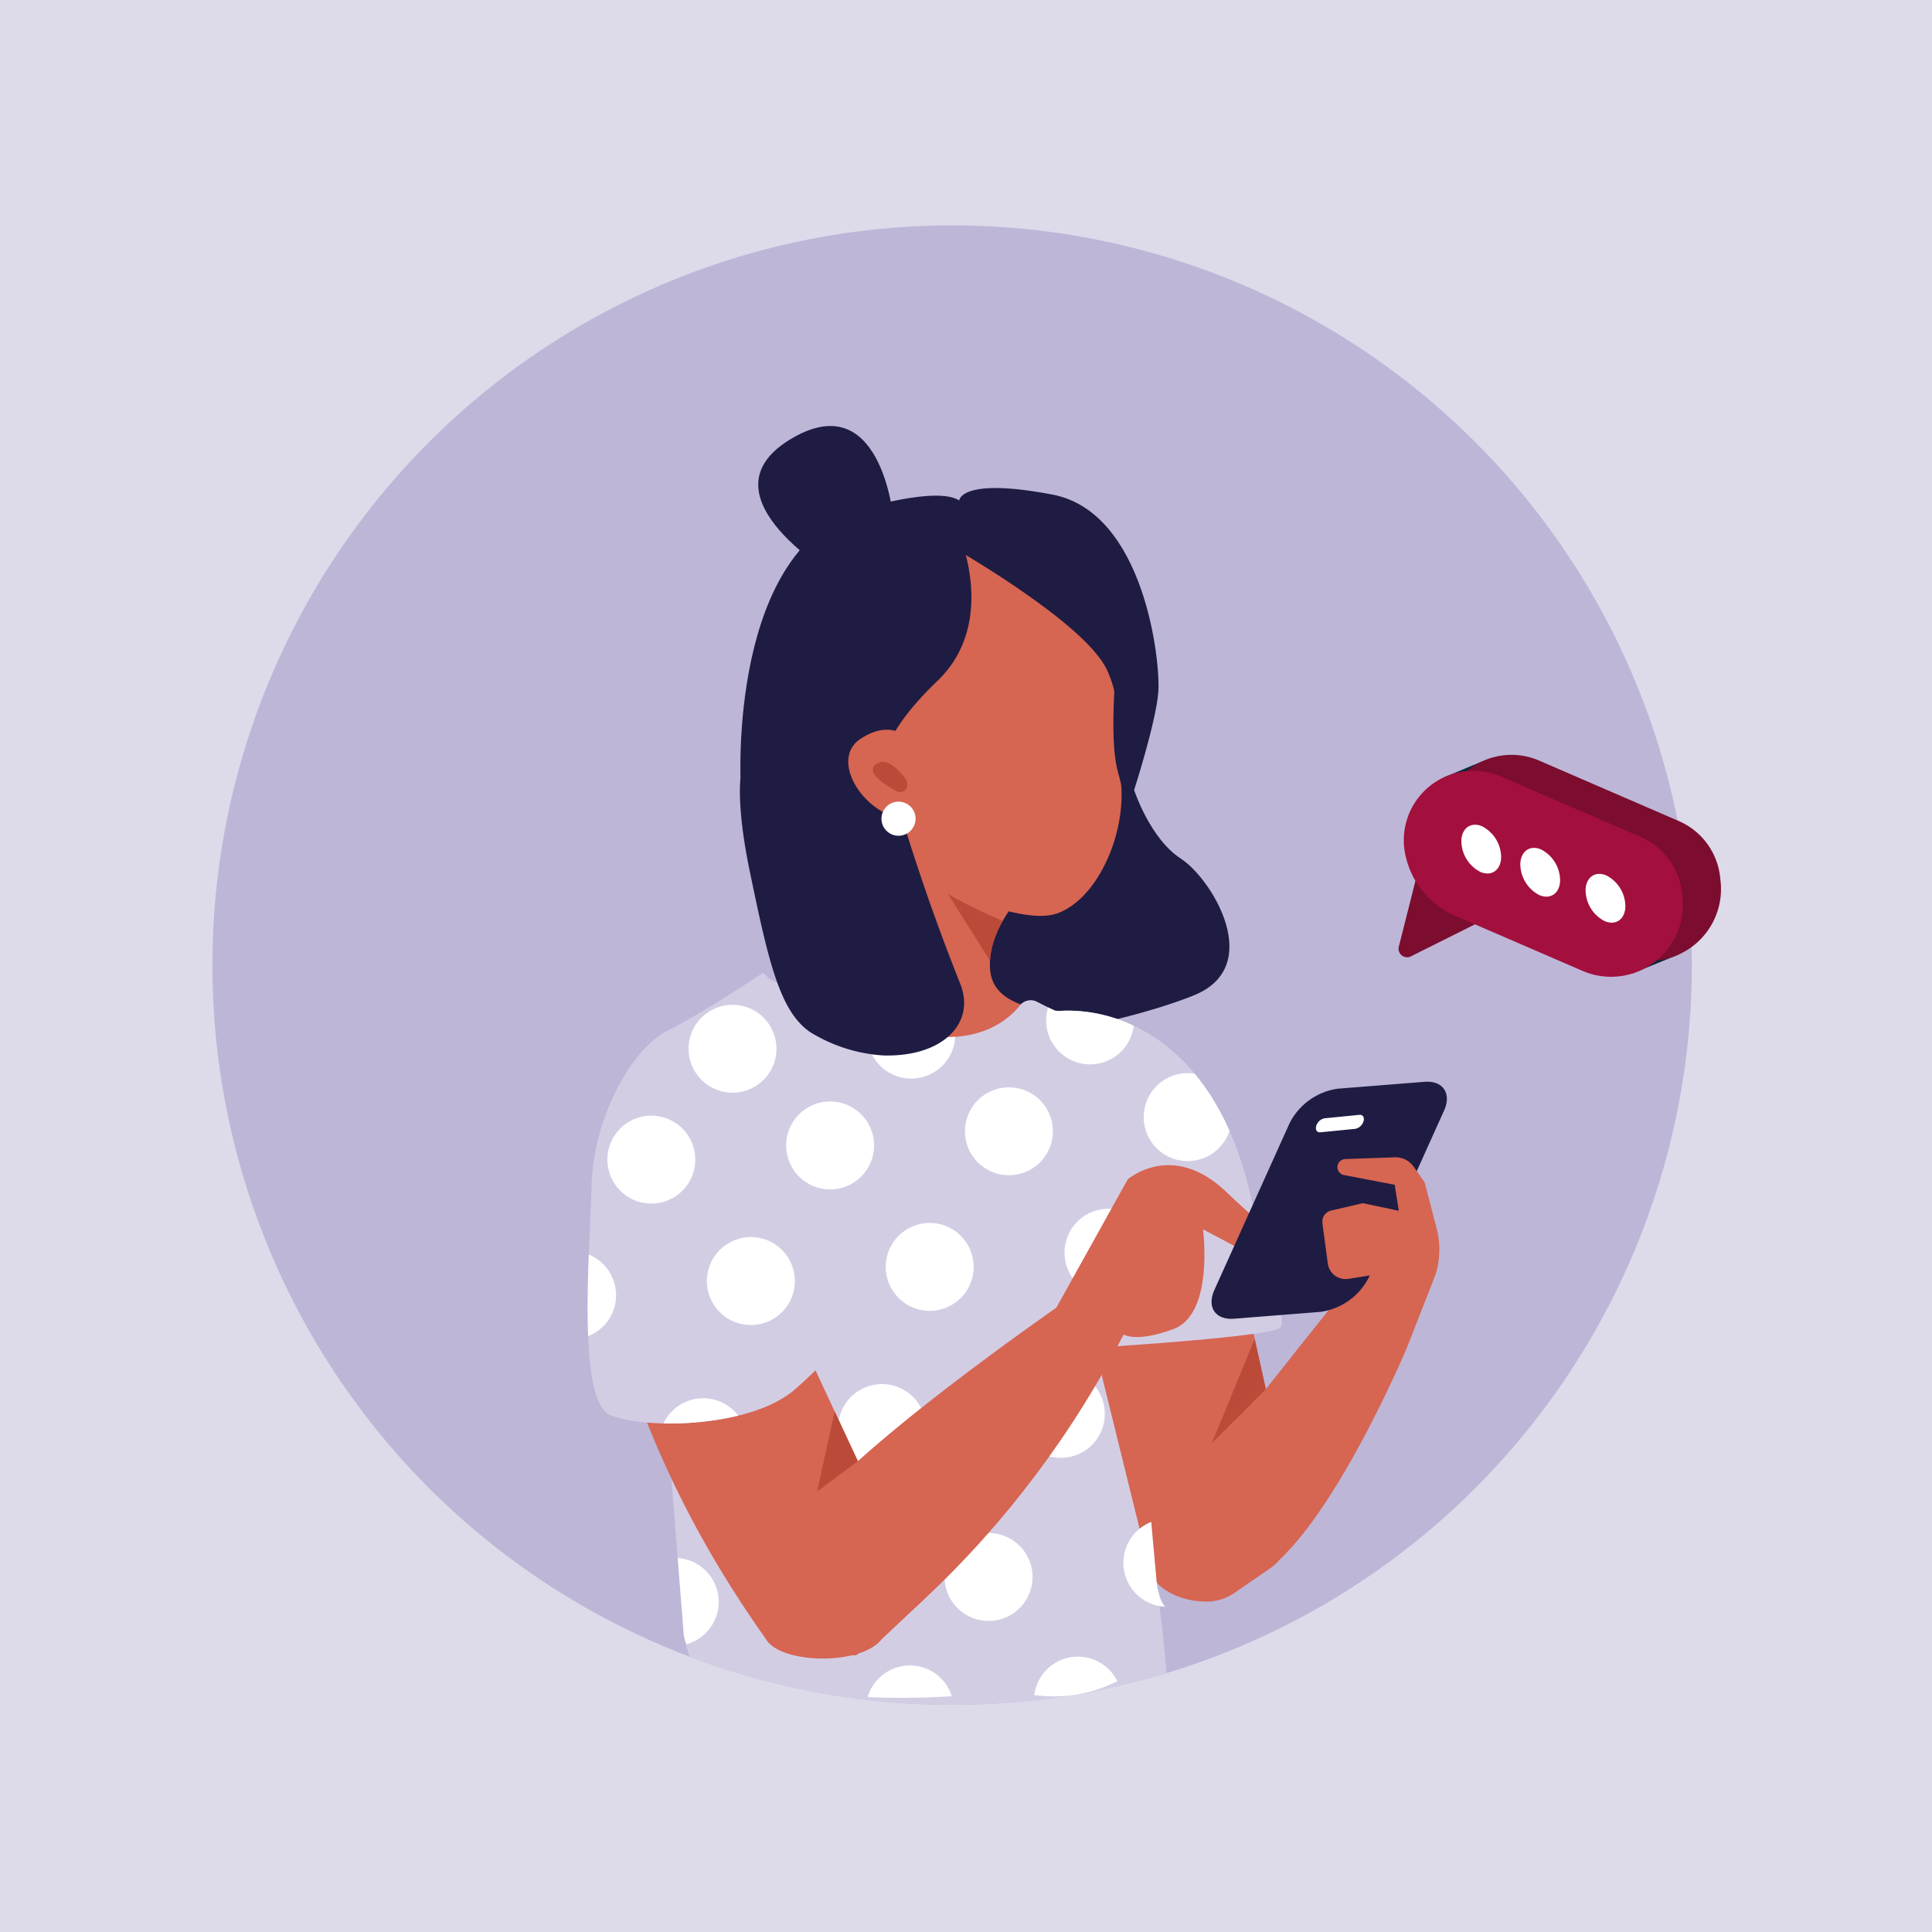 <svg xmlns="http://www.w3.org/2000/svg" xmlns:xlink="http://www.w3.org/1999/xlink" width="540" height="540" viewBox="0 0 540 540">
  <rect x="0" y="0" width="540" height="540" fill="#333333" stroke="none"/>
  <defs>
    <clipPath id="clip-Adults_negative_online_-_research">
      <rect width="540" height="540"/>
    </clipPath>
  </defs>
  <g id="Adults_negative_online_-_research" data-name="Adults negative online - research" clip-path="url(#clip-Adults_negative_online_-_research)">
    <rect width="540" height="540" fill="#fff"/>
    <rect id="Rectangle_6" data-name="Rectangle 6" width="576" height="567" transform="translate(-17 -9)" fill="#bdb6d7" opacity="0.504"/>
    <g id="Group_2" data-name="Group 2" transform="translate(59.371 63)">
      <circle id="Ellipse_8" data-name="Ellipse 8" cx="206.753" cy="206.753" r="206.753" transform="translate(0 0)" fill="#bdb6d7"/>
      <path id="Path_9" data-name="Path 9" d="M206.513,340.768s4.425,13.587,13.074,19.191,23.645,30.105,3.64,38.2-80.8,22.79-92.192-2.027-15.457-58.625-15.262-62.179S129.5,307.071,129.5,307.071l68.985-20.114Z" transform="translate(51.104 -182.959)" fill="#1f1c43"/>
      <path id="Path_10" data-name="Path 10" d="M188.738,368.026s-17.266.042-18.983-10.45,7.451-20.522,7.451-20.522L147.174,318.5s-1.16,35.642-12.163,36.513a171.124,171.124,0,0,0-22.3,3.539L133.3,406.074l66.622-3.068Z" transform="translate(47.76 -148.447)" fill="#d66552"/>
      <path id="Path_11" data-name="Path 11" d="M124.631,338.667s25.379,13.93,45.443,16.125c14.324,1.571,21.683-4.816,24.711-8.586a3.853,3.853,0,0,1,4.758-1.064l5.248,2.674,18.288,49.867,10.117,111.56c.262,2.879,1.989,14.418,2.538,23.613a207.528,207.528,0,0,1-133.214-4.582,30.414,30.414,0,0,1-1.7-6.642l-3.52-44.4,25.758-140.2Z" transform="translate(30.898 -128.168)" fill="#d3cde4"/>
      <path id="Path_12" data-name="Path 12" d="M189.074,483.074a13.529,13.529,0,0,0,7.053-2.4l10.391-7.164c7.87-5.748,5.273-19.563,3.5-26.765l-16.3-73.542c-1.776-7.2-9.6-10.843-17.381-8.094l-14.154,5c-7.786,2.75-12.705,10.889-10.929,18.093l21.161,85.88C173.837,479.9,181.912,483.384,189.074,483.074Z" transform="translate(89.526 -98.449)" fill="#d66552"/>
      <path id="Path_13" data-name="Path 13" d="M150.722,342.211s48.674-6.073,56.671,69.682c0,0,7.723,16.437,5.256,18.847s-46.085,5.183-46.085,5.183-18.143-58.985-18.992-62.461S150.722,342.211,150.722,342.211Z" transform="translate(85.776 -122.631)" fill="#d3cde4"/>
      <path id="Path_14" data-name="Path 14" d="M233.1,400.382s-24.066,57.281-43.815,65.058-26.489-6.3-28-9.185S223.534,374.7,223.534,374.7Z" transform="translate(100.885 -86.957)" fill="#d66552"/>
      <path id="Path_15" data-name="Path 15" d="M172.084,284.568s18.891,14,17.834,35.621,1.786,22.321,2.012,26.507c.773,14.257-7.12,31.341-18.009,35.148s-37.405-9.882-37.405-9.882-11.321-13.932-10.636-28.2c.746-15.559,2.57-19.394,2.57-19.394s7.043-44.454,17.53-43.392S172.084,284.568,172.084,284.568Z" transform="translate(62.137 -189.522)" fill="#d66552"/>
      <path id="Path_16" data-name="Path 16" d="M147.5,315.714Zm0,0Zm0,0Zm0,0" transform="translate(85.825 -151.495)" fill="#9b3c2d"/>
      <path id="Path_17" data-name="Path 17" d="M134.076,287.927s38.463,21.657,44.8,35.234-1.047,21.272,7.61,33.592c0,0,6.1-18.937,6.76-27.362s-3.816-50.278-29.573-55.207-26.084,1.629-26.084,1.629Z" transform="translate(71.138 -198.943)" fill="#1f1c43"/>
      <path id="Path_18" data-name="Path 18" d="M167.355,283.312s11.545,25.339-5.765,41.87-15.3,25.117-15.3,25.117l-39.638,3.822s-3.83-67.24,35.049-77.466S167.355,283.312,167.355,283.312Z" transform="translate(41.015 -197.83)" fill="#1f1c43"/>
      <path id="Path_19" data-name="Path 19" d="M146.659,289.553s-3.48-37.378-29.027-21.6,13.1,38.48,15.145,39.353S146.659,289.553,146.659,289.553Z" transform="translate(43.628 -208.001)" fill="#1f1c43"/>
      <path id="Path_20" data-name="Path 20" d="M149.575,334.023a133.263,133.263,0,0,1-15.316-7.482l11.727,18.625A25.757,25.757,0,0,1,149.575,334.023Z" transform="translate(71.338 -139.649)" fill="#bb4b38"/>
      <circle id="Ellipse_9" data-name="Ellipse 9" cx="12.288" cy="12.288" r="12.288" transform="translate(210.336 240.906)" fill="#fff"/>
      <path id="Path_21" data-name="Path 21" d="M173.648,374.976a12.3,12.3,0,0,0,10.7-8.4,67.768,67.768,0,0,0-9.7-15.972,12.284,12.284,0,1,0-1.005,24.367Z" transform="translate(99.92 -113.493)" fill="#fff"/>
      <circle id="Ellipse_10" data-name="Ellipse 10" cx="12.288" cy="12.288" r="12.288" transform="translate(188.195 278.81)" fill="#fff"/>
      <path id="Path_22" data-name="Path 22" d="M174.352,379.86a12.288,12.288,0,1,1-13.22-11.279,12.288,12.288,0,0,1,13.22,11.279Z" transform="translate(88.356 -93.694)" fill="#fff"/>
      <path id="Path_23" data-name="Path 23" d="M136.753,359.414a12.278,12.278,0,0,0,11.292-11.631,37.822,37.822,0,0,1-6.636-.163,88.41,88.41,0,0,1-17.381-4.027,12.269,12.269,0,0,0,12.72,15.821Z" transform="translate(59.555 -120.992)" fill="#fff"/>
      <path id="Path_24" data-name="Path 24" d="M144.121,403.262a12.288,12.288,0,1,1-13.22-11.279A12.288,12.288,0,0,1,144.121,403.262Z" transform="translate(55.28 -68.089)" fill="#fff"/>
      <path id="Path_25" data-name="Path 25" d="M167.99,401.37a12.288,12.288,0,1,1-13.22-11.279A12.288,12.288,0,0,1,167.99,401.37Z" transform="translate(81.395 -70.16)" fill="#fff"/>
      <path id="Path_26" data-name="Path 26" d="M147.04,438.08a12.282,12.282,0,0,0-23.5.255,214.645,214.645,0,0,0,23.5-.256Z" transform="translate(59.614 -26.993)" fill="#fff"/>
      <path id="Path_27" data-name="Path 27" d="M160.828,428.665a12.288,12.288,0,0,0-14.814,9.089,12.441,12.441,0,0,0-.237,1.309,39.58,39.58,0,0,0,23.213-3.868,12.265,12.265,0,0,0-8.163-6.529Z" transform="translate(83.94 -28.285)" fill="#fff"/>
      <path id="Path_28" data-name="Path 28" d="M158.346,423.14a12.288,12.288,0,1,1-13.22-11.279,12.288,12.288,0,0,1,13.22,11.279Z" transform="translate(70.843 -46.34)" fill="#fff"/>
      <path id="Path_29" data-name="Path 29" d="M98.184,415.162l1.665,20.985a9.477,9.477,0,0,0,.792,3.1,12.278,12.278,0,0,0-2.456-24.082Z" transform="translate(31.867 -42.686)" fill="#fff"/>
      <path id="Path_30" data-name="Path 30" d="M167.686,430.741l-.607-2.387-1.633-18.009-.054.021a12.29,12.29,0,0,0,3.891,23.68h0a9.464,9.464,0,0,1-1.6-3.3Z" transform="translate(96.953 -47.958)" fill="#fff"/>
      <path id="Path_31" data-name="Path 31" d="M132.817,480.671s47.765-31.866,78.768-97.716l-17.942-2.8s-70.549,48.226-78.121,66.658C101.891,479.968,132.817,480.671,132.817,480.671Z" transform="translate(47.041 -80.993)" fill="#d66552"/>
      <path id="Path_32" data-name="Path 32" d="M147.011,408.98l23.525-42.272s12.429-10.95,27.521,3.464,15.216,11.786,15.216,11.786l-5.395,7.363-16.3-8.672s3.183,23.664-8.261,27.89-14.542,1.152-14.542,1.152-8.023,9.271-11.451,12.2S147.011,408.98,147.011,408.98Z" transform="translate(85.29 -100.059)" fill="#d66552"/>
      <path id="Path_33" data-name="Path 33" d="M175.733,417.83l24.175-1.916a17.932,17.932,0,0,0,13.455-9.57l21.046-46.657c2.186-4.85-.287-8.481-5.5-8.067l-24.175,1.916a17.924,17.924,0,0,0-13.453,9.568l-21.046,46.659C168.047,414.613,170.522,418.242,175.733,417.83Z" transform="translate(109.829 -112.245)" fill="#1f1c43"/>
      <path id="Path_34" data-name="Path 34" d="M212.819,368.695l-3.089-4.41a6.113,6.113,0,0,0-5.235-2.605l-13.863.488a2.257,2.257,0,0,0-2.094,2.894h0a2.258,2.258,0,0,0,1.74,1.579l14.163,2.722,1.156,7.265-10.052-2.13-8.906,2.075a3.12,3.12,0,0,0-2.4,3.286l.048.628,1.466,10.889a5.011,5.011,0,0,0,5.759,4.278l8.586-1.376.924,11.66,6.936,8.695,7.859-20.06a23.413,23.413,0,0,0,.341-13.03Z" transform="translate(126.006 -101.208)" fill="#d66552"/>
      <path id="Path_35" data-name="Path 35" d="M150.827,342.676l-.991-.122-1.927-.886a12.286,12.286,0,1,0,23.93,5.137,42.092,42.092,0,0,0-21.012-4.13Z" transform="translate(85.671 -123.097)" fill="#fff"/>
      <path id="Path_36" data-name="Path 36" d="M166.719,492.357l11.765-11.08c6.341-7.748.174,1.215-3.721-7.12l-46.437-99.471c-3.9-8.343-12.908-11.754-20.032-7.581l-12.95,7.587c-7.12,4.171-9.763,14.41-5.864,22.753,9.974,35.108,23.035,64.112,44.925,95C138.486,499.3,160.891,499.856,166.719,492.357Z" transform="translate(20.372 -97.216)" fill="#d66552"/>
      <path id="Path_37" data-name="Path 37" d="M135.239,337.028s-16.644,11.151-26.75,16.227-20.753,24.424-21.226,43.208-4.123,60.29,5.223,64.252,39.579,3.73,51.961-7.512A116.474,116.474,0,0,0,162.3,433.626Z" transform="translate(18.719 -128.175)" fill="#d3cde4"/>
      <circle id="Ellipse_11" data-name="Ellipse 11" cx="12.288" cy="12.288" r="12.288" transform="translate(109.458 249.833) rotate(-4.515)" fill="#fff"/>
      <path id="Path_38" data-name="Path 38" d="M137.2,365.543a12.288,12.288,0,1,1-13.22-11.279A12.288,12.288,0,0,1,137.2,365.543Z" transform="translate(47.703 -109.358)" fill="#fff"/>
      <path id="Path_39" data-name="Path 39" d="M86.306,397.46a12.28,12.28,0,0,0,.174-22.8C86.2,382.225,86.029,390.275,86.306,397.46Z" transform="translate(18.717 -87)" fill="#fff"/>
      <path id="Path_40" data-name="Path 40" d="M126.621,383.643a12.288,12.288,0,1,1-13.22-11.279,12.288,12.288,0,0,1,13.22,11.279Z" transform="translate(36.132 -89.555)" fill="#fff"/>
      <circle id="Ellipse_12" data-name="Ellipse 12" cx="12.288" cy="12.288" r="12.288" transform="matrix(1, -0.002, 0.002, 1, 133.057, 217.864)" fill="#fff"/>
      <path id="Path_41" data-name="Path 41" d="M96.292,400.866a82.956,82.956,0,0,0,20.876-2.168,12.269,12.269,0,0,0-20.876,2.167Z" transform="translate(29.797 -66.02)" fill="#fff"/>
      <path id="Path_42" data-name="Path 42" d="M148.717,319.651a585.12,585.12,0,0,0,19.253,56.523c4.626,11.13-4.668,20.818-21.536,20.288A44.243,44.243,0,0,1,126.212,390c-8.682-5.822-11.849-20.286-17.027-45.3-3.673-17.737-2.534-25.7-2.534-25.7C121.177,308.209,135.978,290.827,148.717,319.651Z" transform="translate(40.948 -164.466)" fill="#1f1c43"/>
      <path id="Path_43" data-name="Path 43" d="M141.486,311.809s-5.334-12.433-17.136-4.638c-9.583,6.328,2.733,24.269,16.2,22.535S141.486,311.809,141.486,311.809Z" transform="translate(56.77 -163.652)" fill="#d66552"/>
      <path id="Path_44" data-name="Path 44" d="M130.619,316.973c2.348,1.3,4.331-1.212,2.687-3.428-2.335-3.141-5.361-5.876-8.06-4.061C122.233,311.509,126.4,314.629,130.619,316.973Z" transform="translate(60.352 -158.948)" fill="#bb4b38"/>
      <path id="Path_45" data-name="Path 45" d="M128.191,409.49,116.786,418l4.917-22.407Z" transform="translate(52.22 -64.097)" fill="#bb4b38"/>
      <path id="Path_46" data-name="Path 46" d="M134.775,317.838a4.766,4.766,0,1,1-5.765-3.493,4.766,4.766,0,0,1,5.765,3.493Z" transform="translate(61.622 -153.145)" fill="#fff"/>
      <path id="Path_47" data-name="Path 47" d="M184.568,399.978,169.474,415.1l11.972-29.2Z" transform="translate(109.868 -74.704)" fill="#bb4b38"/>
      <path id="Path_48" data-name="Path 48" d="M130.236,308.923Zm.034-.149Z" transform="translate(66.936 -159.088)" fill="#92392a"/>
      <path id="Path_49" data-name="Path 49" d="M194.386,359.924l-9.784.967c-.944.094-1.466-.71-1.143-1.784h0a3.045,3.045,0,0,1,2.289-2.126l9.784-.968c.944-.092,1.466.71,1.143,1.784h0A3.041,3.041,0,0,1,194.386,359.924Z" transform="translate(125.064 -107.41)" fill="#fff"/>
      <path id="Path_50" data-name="Path 50" d="M142.571,287.661a.625.625,0,0,0,.574-.846c-.145-.383-3.65-9.434-11.472-11.957a.628.628,0,0,0-.385,1.192c7.244,2.335,10.653,11.12,10.68,11.21a.628.628,0,0,0,.6.4Z" transform="translate(67.664 -196.215)" fill="#1f1c43"/>
      <path id="Path_51" data-name="Path 51" d="M200.442,313.334l10.839-4.527,55.032,53.924-13.294,5.461Z" transform="translate(143.751 -159.053)" fill="#10263b"/>
      <path id="Path_52" data-name="Path 52" d="M214.573,348.5l35.533,15.379a20.068,20.068,0,0,0,27.99-20.166l-.153-1.491a19.379,19.379,0,0,0-11.641-15.8l-38.94-16.851a19.425,19.425,0,0,0-27.094,19.519h0a23.8,23.8,0,0,0,14.3,19.408Z" transform="translate(143.478 -159.976)" fill="#7c0d2f"/>
      <path id="Path_53" data-name="Path 53" d="M221.548,338.025l-23.465,11.727a2.4,2.4,0,0,1-3.656-2.417l6.62-26.2Z" transform="translate(137.132 -145.565)" fill="#7c0d2f"/>
      <path id="Path_54" data-name="Path 54" d="M209.484,350.625,245.017,366a20.07,20.07,0,0,0,27.992-20.166l-.153-1.491a19.377,19.377,0,0,0-11.643-15.8L222.262,311.7a19.423,19.423,0,0,0-27.092,19.519h0a23.8,23.8,0,0,0,14.313,19.408Z" transform="translate(137.9 -157.652)" fill="#a3103d"/>
      <path id="Path_55" data-name="Path 55" d="M219.36,328.262a9.779,9.779,0,0,0,5.313,8.779c3.07,1.328,5.669-.448,5.8-3.979a9.786,9.786,0,0,0-5.315-8.779C222.093,322.966,219.494,324.742,219.36,328.262Z" transform="translate(164.449 -142.595)" fill="#fff"/>
      <path id="Path_56" data-name="Path 56" d="M210.649,324.787a9.78,9.78,0,0,0,5.315,8.779c3.07,1.328,5.669-.448,5.8-3.966a9.775,9.775,0,0,0-5.313-8.779C213.382,319.491,210.785,321.261,210.649,324.787Z" transform="translate(154.918 -146.391)" fill="#fff"/>
      <path id="Path_57" data-name="Path 57" d="M202.777,321.7a9.784,9.784,0,0,0,5.315,8.778c3.07,1.328,5.669-.448,5.8-3.966a9.775,9.775,0,0,0-5.313-8.778C205.512,316.4,202.913,318.175,202.777,321.7Z" transform="translate(146.305 -149.774)" fill="#fff"/>
    </g>
  </g>
</svg>
